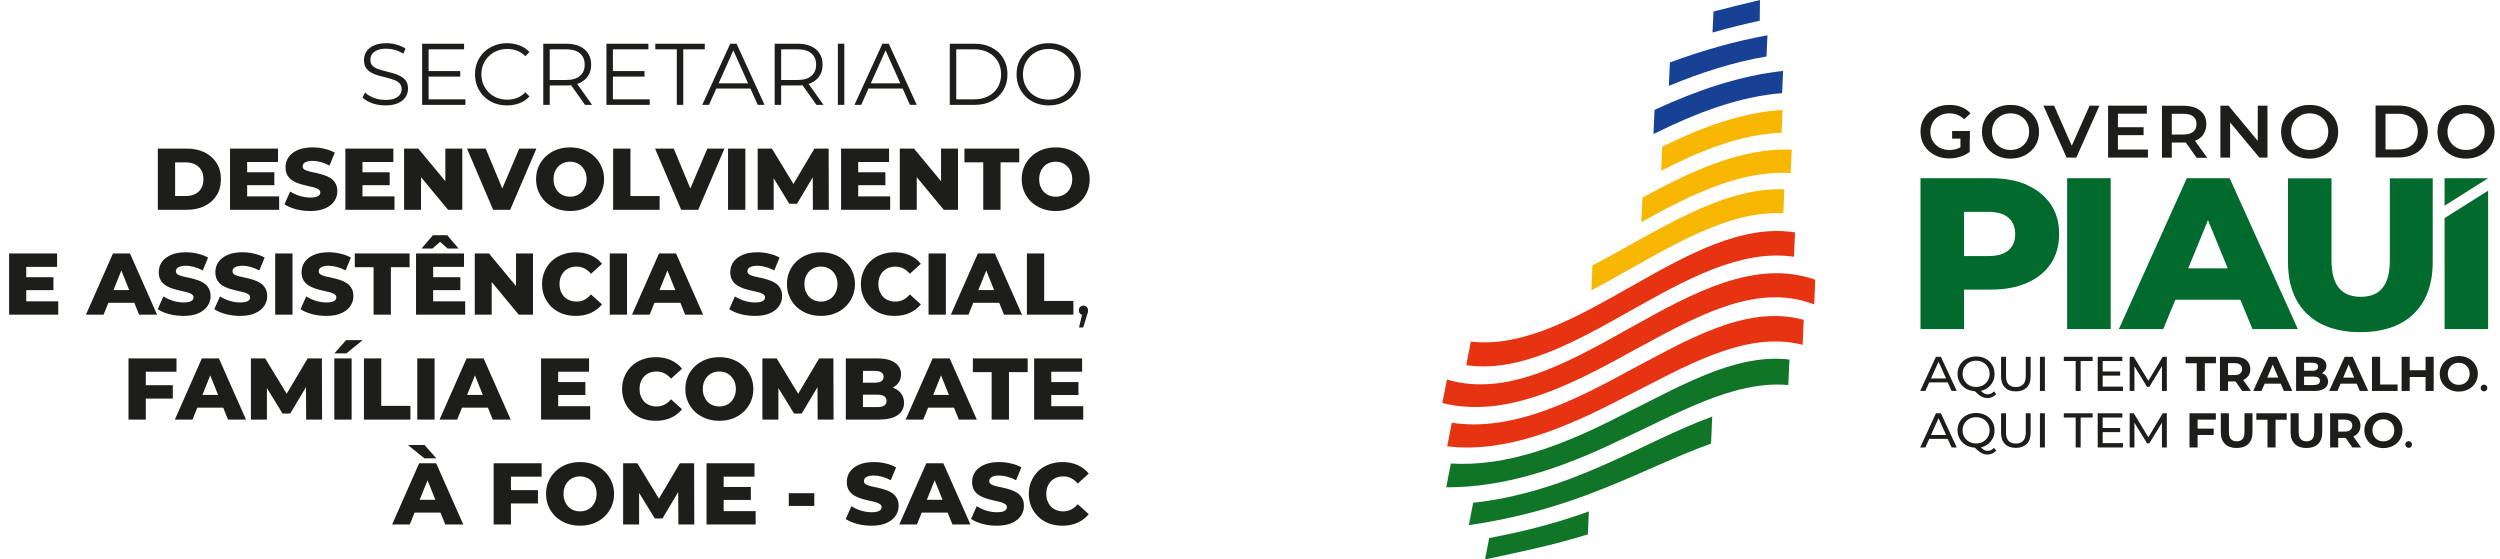 <svg width="286" height="64" viewBox="0 0 286 64" fill="none" xmlns="http://www.w3.org/2000/svg">
<path d="M44.07 12.06C43.55 12.06 43.05 11.977 42.57 11.81C42.097 11.637 41.73 11.417 41.47 11.15L41.76 10.58C42.007 10.82 42.337 11.023 42.75 11.19C43.17 11.35 43.61 11.43 44.07 11.43C44.51 11.43 44.867 11.377 45.14 11.27C45.42 11.157 45.623 11.007 45.75 10.82C45.883 10.633 45.95 10.427 45.95 10.2C45.95 9.927 45.87 9.707 45.71 9.54C45.557 9.373 45.353 9.243 45.1 9.15C44.847 9.05 44.567 8.963 44.26 8.89C43.953 8.817 43.647 8.74 43.34 8.66C43.033 8.573 42.75 8.46 42.49 8.32C42.237 8.18 42.03 7.997 41.87 7.77C41.717 7.537 41.64 7.233 41.64 6.86C41.64 6.513 41.73 6.197 41.91 5.91C42.097 5.617 42.38 5.383 42.76 5.21C43.14 5.03 43.627 4.94 44.22 4.94C44.613 4.94 45.003 4.997 45.39 5.11C45.777 5.217 46.11 5.367 46.39 5.56L46.14 6.15C45.84 5.95 45.52 5.803 45.18 5.71C44.847 5.617 44.523 5.57 44.21 5.57C43.79 5.57 43.443 5.627 43.17 5.74C42.897 5.853 42.693 6.007 42.56 6.2C42.433 6.387 42.37 6.6 42.37 6.84C42.37 7.113 42.447 7.333 42.6 7.5C42.76 7.667 42.967 7.797 43.22 7.89C43.48 7.983 43.763 8.067 44.07 8.14C44.377 8.213 44.68 8.293 44.98 8.38C45.287 8.467 45.567 8.58 45.82 8.72C46.08 8.853 46.287 9.033 46.44 9.26C46.6 9.487 46.68 9.783 46.68 10.15C46.68 10.49 46.587 10.807 46.4 11.1C46.213 11.387 45.927 11.62 45.54 11.8C45.16 11.973 44.67 12.06 44.07 12.06ZM48.952 8.13H52.652V8.76H48.952V8.13ZM49.032 11.36H53.242V12H48.292V5H53.092V5.64H49.032V11.36ZM58.002 12.06C57.476 12.06 56.989 11.973 56.542 11.8C56.096 11.62 55.709 11.37 55.382 11.05C55.056 10.73 54.799 10.353 54.612 9.92C54.432 9.487 54.342 9.013 54.342 8.5C54.342 7.987 54.432 7.513 54.612 7.08C54.799 6.647 55.056 6.27 55.382 5.95C55.716 5.63 56.106 5.383 56.552 5.21C56.999 5.03 57.486 4.94 58.012 4.94C58.519 4.94 58.996 5.027 59.442 5.2C59.889 5.367 60.266 5.62 60.572 5.96L60.102 6.43C59.816 6.137 59.499 5.927 59.152 5.8C58.806 5.667 58.432 5.6 58.032 5.6C57.612 5.6 57.222 5.673 56.862 5.82C56.502 5.96 56.189 6.163 55.922 6.43C55.656 6.69 55.446 6.997 55.292 7.35C55.146 7.697 55.072 8.08 55.072 8.5C55.072 8.92 55.146 9.307 55.292 9.66C55.446 10.007 55.656 10.313 55.922 10.58C56.189 10.84 56.502 11.043 56.862 11.19C57.222 11.33 57.612 11.4 58.032 11.4C58.432 11.4 58.806 11.333 59.152 11.2C59.499 11.067 59.816 10.853 60.102 10.56L60.572 11.03C60.266 11.37 59.889 11.627 59.442 11.8C58.996 11.973 58.516 12.06 58.002 12.06ZM62.15 12V5H64.77C65.363 5 65.873 5.097 66.3 5.29C66.726 5.477 67.053 5.75 67.28 6.11C67.513 6.463 67.63 6.893 67.63 7.4C67.63 7.893 67.513 8.32 67.28 8.68C67.053 9.033 66.726 9.307 66.3 9.5C65.873 9.687 65.363 9.78 64.77 9.78H62.56L62.89 9.44V12H62.15ZM66.93 12L65.13 9.46H65.93L67.74 12H66.93ZM62.89 9.5L62.56 9.15H64.75C65.45 9.15 65.98 8.997 66.34 8.69C66.706 8.383 66.89 7.953 66.89 7.4C66.89 6.84 66.706 6.407 66.34 6.1C65.98 5.793 65.45 5.64 64.75 5.64H62.56L62.89 5.29V9.5ZM70.036 8.13H73.736V8.76H70.036V8.13ZM70.116 11.36H74.326V12H69.376V5H74.176V5.64H70.116V11.36ZM77.426 12V5.64H74.966V5H80.626V5.64H78.166V12H77.426ZM80.336 12L83.536 5H84.266L87.466 12H86.686L83.746 5.43H84.046L81.106 12H80.336ZM81.596 10.13L81.816 9.53H85.886L86.106 10.13H81.596ZM88.624 12V5H91.244C91.838 5 92.348 5.097 92.774 5.29C93.201 5.477 93.528 5.75 93.754 6.11C93.988 6.463 94.104 6.893 94.104 7.4C94.104 7.893 93.988 8.32 93.754 8.68C93.528 9.033 93.201 9.307 92.774 9.5C92.348 9.687 91.838 9.78 91.244 9.78H89.034L89.364 9.44V12H88.624ZM93.404 12L91.604 9.46H92.404L94.214 12H93.404ZM89.364 9.5L89.034 9.15H91.224C91.924 9.15 92.454 8.997 92.814 8.69C93.181 8.383 93.364 7.953 93.364 7.4C93.364 6.84 93.181 6.407 92.814 6.1C92.454 5.793 91.924 5.64 91.224 5.64H89.034L89.364 5.29V9.5ZM95.851 12V5H96.591V12H95.851ZM97.749 12L100.949 5H101.679L104.879 12H104.099L101.159 5.43H101.459L98.519 12H97.749ZM99.008 10.13L99.228 9.53H103.299L103.519 10.13H99.008ZM108.654 12V5H111.504C112.25 5 112.904 5.15 113.464 5.45C114.03 5.743 114.47 6.153 114.784 6.68C115.097 7.207 115.254 7.813 115.254 8.5C115.254 9.187 115.097 9.793 114.784 10.32C114.47 10.847 114.03 11.26 113.464 11.56C112.904 11.853 112.25 12 111.504 12H108.654ZM109.394 11.36H111.464C112.084 11.36 112.62 11.24 113.074 11C113.534 10.753 113.89 10.417 114.144 9.99C114.397 9.557 114.524 9.06 114.524 8.5C114.524 7.933 114.397 7.437 114.144 7.01C113.89 6.583 113.534 6.25 113.074 6.01C112.62 5.763 112.084 5.64 111.464 5.64H109.394V11.36ZM119.975 12.06C119.449 12.06 118.959 11.973 118.505 11.8C118.059 11.62 117.669 11.37 117.335 11.05C117.009 10.723 116.752 10.347 116.565 9.92C116.385 9.487 116.295 9.013 116.295 8.5C116.295 7.987 116.385 7.517 116.565 7.09C116.752 6.657 117.009 6.28 117.335 5.96C117.669 5.633 118.059 5.383 118.505 5.21C118.952 5.03 119.442 4.94 119.975 4.94C120.502 4.94 120.989 5.03 121.435 5.21C121.882 5.383 122.269 5.63 122.595 5.95C122.929 6.27 123.185 6.647 123.365 7.08C123.552 7.513 123.645 7.987 123.645 8.5C123.645 9.013 123.552 9.487 123.365 9.92C123.185 10.353 122.929 10.73 122.595 11.05C122.269 11.37 121.882 11.62 121.435 11.8C120.989 11.973 120.502 12.06 119.975 12.06ZM119.975 11.4C120.395 11.4 120.782 11.33 121.135 11.19C121.495 11.043 121.805 10.84 122.065 10.58C122.332 10.313 122.539 10.007 122.685 9.66C122.832 9.307 122.905 8.92 122.905 8.5C122.905 8.08 122.832 7.697 122.685 7.35C122.539 6.997 122.332 6.69 122.065 6.43C121.805 6.163 121.495 5.96 121.135 5.82C120.782 5.673 120.395 5.6 119.975 5.6C119.555 5.6 119.165 5.673 118.805 5.82C118.445 5.96 118.132 6.163 117.865 6.43C117.605 6.69 117.399 6.997 117.245 7.35C117.099 7.697 117.025 8.08 117.025 8.5C117.025 8.913 117.099 9.297 117.245 9.65C117.399 10.003 117.605 10.313 117.865 10.58C118.132 10.84 118.445 11.043 118.805 11.19C119.165 11.33 119.555 11.4 119.975 11.4Z" fill="#1D1D1B"/>
<path d="M18.053 24V17H21.363C22.137 17 22.817 17.143 23.404 17.43C23.99 17.717 24.447 18.12 24.773 18.64C25.107 19.16 25.273 19.78 25.273 20.5C25.273 21.213 25.107 21.833 24.773 22.36C24.447 22.88 23.99 23.283 23.404 23.57C22.817 23.857 22.137 24 21.363 24H18.053ZM20.034 22.42H21.284C21.683 22.42 22.03 22.347 22.323 22.2C22.623 22.047 22.857 21.827 23.023 21.54C23.19 21.247 23.273 20.9 23.273 20.5C23.273 20.093 23.19 19.747 23.023 19.46C22.857 19.173 22.623 18.957 22.323 18.81C22.03 18.657 21.683 18.58 21.284 18.58H20.034V22.42ZM28.135 19.71H31.385V21.19H28.135V19.71ZM28.275 22.47H31.935V24H26.315V17H31.805V18.53H28.275V22.47ZM35.494 24.14C34.921 24.14 34.367 24.07 33.834 23.93C33.307 23.783 32.877 23.597 32.544 23.37L33.194 21.91C33.507 22.11 33.867 22.277 34.274 22.41C34.687 22.537 35.097 22.6 35.504 22.6C35.777 22.6 35.997 22.577 36.164 22.53C36.331 22.477 36.451 22.41 36.524 22.33C36.604 22.243 36.644 22.143 36.644 22.03C36.644 21.87 36.571 21.743 36.424 21.65C36.277 21.557 36.087 21.48 35.854 21.42C35.621 21.36 35.361 21.3 35.074 21.24C34.794 21.18 34.511 21.103 34.224 21.01C33.944 20.917 33.687 20.797 33.454 20.65C33.221 20.497 33.031 20.3 32.884 20.06C32.737 19.813 32.664 19.503 32.664 19.13C32.664 18.71 32.777 18.33 33.004 17.99C33.237 17.65 33.584 17.377 34.044 17.17C34.504 16.963 35.077 16.86 35.764 16.86C36.224 16.86 36.674 16.913 37.114 17.02C37.561 17.12 37.957 17.27 38.304 17.47L37.694 18.94C37.361 18.76 37.031 18.627 36.704 18.54C36.377 18.447 36.061 18.4 35.754 18.4C35.481 18.4 35.261 18.43 35.094 18.49C34.927 18.543 34.807 18.617 34.734 18.71C34.661 18.803 34.624 18.91 34.624 19.03C34.624 19.183 34.694 19.307 34.834 19.4C34.981 19.487 35.171 19.56 35.404 19.62C35.644 19.673 35.904 19.73 36.184 19.79C36.471 19.85 36.754 19.927 37.034 20.02C37.321 20.107 37.581 20.227 37.814 20.38C38.047 20.527 38.234 20.723 38.374 20.97C38.521 21.21 38.594 21.513 38.594 21.88C38.594 22.287 38.477 22.663 38.244 23.01C38.017 23.35 37.674 23.623 37.214 23.83C36.761 24.037 36.187 24.14 35.494 24.14ZM41.329 19.71H44.579V21.19H41.329V19.71ZM41.469 22.47H45.129V24H39.509V17H44.999V18.53H41.469V22.47ZM46.227 24V17H47.857L51.717 21.66H50.947V17H52.887V24H51.257L47.397 19.34H48.167V24H46.227ZM56.414 24L53.425 17H55.565L58.084 23.06H56.825L59.404 17H61.364L58.364 24H56.414ZM65.216 24.14C64.656 24.14 64.14 24.05 63.666 23.87C63.193 23.69 62.78 23.437 62.426 23.11C62.08 22.777 61.81 22.39 61.616 21.95C61.423 21.51 61.326 21.027 61.326 20.5C61.326 19.973 61.423 19.49 61.616 19.05C61.81 18.61 62.08 18.227 62.426 17.9C62.78 17.567 63.193 17.31 63.666 17.13C64.14 16.95 64.656 16.86 65.216 16.86C65.783 16.86 66.3 16.95 66.766 17.13C67.24 17.31 67.65 17.567 67.996 17.9C68.343 18.227 68.613 18.61 68.806 19.05C69.006 19.49 69.106 19.973 69.106 20.5C69.106 21.027 69.006 21.513 68.806 21.96C68.613 22.4 68.343 22.783 67.996 23.11C67.65 23.437 67.24 23.69 66.766 23.87C66.3 24.05 65.783 24.14 65.216 24.14ZM65.216 22.5C65.483 22.5 65.73 22.453 65.956 22.36C66.19 22.267 66.39 22.133 66.556 21.96C66.73 21.78 66.863 21.567 66.956 21.32C67.056 21.073 67.106 20.8 67.106 20.5C67.106 20.193 67.056 19.92 66.956 19.68C66.863 19.433 66.73 19.223 66.556 19.05C66.39 18.87 66.19 18.733 65.956 18.64C65.73 18.547 65.483 18.5 65.216 18.5C64.95 18.5 64.7 18.547 64.466 18.64C64.24 18.733 64.04 18.87 63.866 19.05C63.7 19.223 63.566 19.433 63.466 19.68C63.373 19.92 63.326 20.193 63.326 20.5C63.326 20.8 63.373 21.073 63.466 21.32C63.566 21.567 63.7 21.78 63.866 21.96C64.04 22.133 64.24 22.267 64.466 22.36C64.7 22.453 64.95 22.5 65.216 22.5ZM70.143 24V17H72.123V22.43H75.463V24H70.143ZM77.928 24L74.938 17H77.078L79.598 23.06H78.338L80.918 17H82.878L79.878 24H77.928ZM83.288 24V17H85.268V24H83.288ZM86.677 24V17H88.307L91.207 21.76H90.347L93.167 17H94.797L94.817 24H92.997L92.977 19.77H93.287L91.177 23.31H90.297L88.127 19.77H88.507V24H86.677ZM98.038 19.71H101.288V21.19H98.038V19.71ZM98.178 22.47H101.838V24H96.218V17H101.708V18.53H98.178V22.47ZM102.936 24V17H104.566L108.426 21.66H107.656V17H109.596V24H107.966L104.106 19.34H104.876V24H102.936ZM112.483 24V18.57H110.333V17H116.603V18.57H114.463V24H112.483ZM120.773 24.14C120.213 24.14 119.696 24.05 119.223 23.87C118.75 23.69 118.336 23.437 117.983 23.11C117.636 22.777 117.366 22.39 117.173 21.95C116.98 21.51 116.883 21.027 116.883 20.5C116.883 19.973 116.98 19.49 117.173 19.05C117.366 18.61 117.636 18.227 117.983 17.9C118.336 17.567 118.75 17.31 119.223 17.13C119.696 16.95 120.213 16.86 120.773 16.86C121.34 16.86 121.856 16.95 122.323 17.13C122.796 17.31 123.206 17.567 123.553 17.9C123.9 18.227 124.17 18.61 124.363 19.05C124.563 19.49 124.663 19.973 124.663 20.5C124.663 21.027 124.563 21.513 124.363 21.96C124.17 22.4 123.9 22.783 123.553 23.11C123.206 23.437 122.796 23.69 122.323 23.87C121.856 24.05 121.34 24.14 120.773 24.14ZM120.773 22.5C121.04 22.5 121.286 22.453 121.513 22.36C121.746 22.267 121.946 22.133 122.113 21.96C122.286 21.78 122.42 21.567 122.513 21.32C122.613 21.073 122.663 20.8 122.663 20.5C122.663 20.193 122.613 19.92 122.513 19.68C122.42 19.433 122.286 19.223 122.113 19.05C121.946 18.87 121.746 18.733 121.513 18.64C121.286 18.547 121.04 18.5 120.773 18.5C120.506 18.5 120.256 18.547 120.023 18.64C119.796 18.733 119.596 18.87 119.423 19.05C119.256 19.223 119.123 19.433 119.023 19.68C118.93 19.92 118.883 20.193 118.883 20.5C118.883 20.8 118.93 21.073 119.023 21.32C119.123 21.567 119.256 21.78 119.423 21.96C119.596 22.133 119.796 22.267 120.023 22.36C120.256 22.453 120.506 22.5 120.773 22.5ZM2.862 31.71H6.112V33.19H2.862V31.71ZM3.002 34.47H6.662V36H1.042V29H6.532V30.53H3.002V34.47ZM9.831 36L12.921 29H14.871L17.971 36H15.911L13.491 29.97H14.271L11.851 36H9.831ZM11.521 34.64L12.031 33.18H15.451L15.961 34.64H11.521ZM20.992 36.14C20.419 36.14 19.865 36.07 19.332 35.93C18.805 35.783 18.375 35.597 18.042 35.37L18.692 33.91C19.005 34.11 19.365 34.277 19.772 34.41C20.185 34.537 20.595 34.6 21.002 34.6C21.275 34.6 21.495 34.577 21.662 34.53C21.829 34.477 21.949 34.41 22.022 34.33C22.102 34.243 22.142 34.143 22.142 34.03C22.142 33.87 22.069 33.743 21.922 33.65C21.775 33.557 21.585 33.48 21.352 33.42C21.119 33.36 20.859 33.3 20.572 33.24C20.292 33.18 20.009 33.103 19.722 33.01C19.442 32.917 19.185 32.797 18.952 32.65C18.719 32.497 18.529 32.3 18.382 32.06C18.235 31.813 18.162 31.503 18.162 31.13C18.162 30.71 18.275 30.33 18.502 29.99C18.735 29.65 19.082 29.377 19.542 29.17C20.002 28.963 20.575 28.86 21.262 28.86C21.722 28.86 22.172 28.913 22.612 29.02C23.059 29.12 23.455 29.27 23.802 29.47L23.192 30.94C22.859 30.76 22.529 30.627 22.202 30.54C21.875 30.447 21.559 30.4 21.252 30.4C20.979 30.4 20.759 30.43 20.592 30.49C20.425 30.543 20.305 30.617 20.232 30.71C20.159 30.803 20.122 30.91 20.122 31.03C20.122 31.183 20.192 31.307 20.332 31.4C20.479 31.487 20.669 31.56 20.902 31.62C21.142 31.673 21.402 31.73 21.682 31.79C21.969 31.85 22.252 31.927 22.532 32.02C22.819 32.107 23.079 32.227 23.312 32.38C23.545 32.527 23.732 32.723 23.872 32.97C24.019 33.21 24.092 33.513 24.092 33.88C24.092 34.287 23.975 34.663 23.742 35.01C23.515 35.35 23.172 35.623 22.712 35.83C22.259 36.037 21.685 36.14 20.992 36.14ZM27.467 36.14C26.893 36.14 26.34 36.07 25.807 35.93C25.28 35.783 24.85 35.597 24.517 35.37L25.167 33.91C25.48 34.11 25.84 34.277 26.247 34.41C26.66 34.537 27.07 34.6 27.477 34.6C27.75 34.6 27.97 34.577 28.137 34.53C28.303 34.477 28.423 34.41 28.497 34.33C28.577 34.243 28.617 34.143 28.617 34.03C28.617 33.87 28.543 33.743 28.397 33.65C28.25 33.557 28.06 33.48 27.827 33.42C27.593 33.36 27.333 33.3 27.047 33.24C26.767 33.18 26.483 33.103 26.197 33.01C25.917 32.917 25.66 32.797 25.427 32.65C25.193 32.497 25.003 32.3 24.857 32.06C24.71 31.813 24.637 31.503 24.637 31.13C24.637 30.71 24.75 30.33 24.977 29.99C25.21 29.65 25.557 29.377 26.017 29.17C26.477 28.963 27.05 28.86 27.737 28.86C28.197 28.86 28.647 28.913 29.087 29.02C29.533 29.12 29.93 29.27 30.277 29.47L29.667 30.94C29.333 30.76 29.003 30.627 28.677 30.54C28.35 30.447 28.033 30.4 27.727 30.4C27.453 30.4 27.233 30.43 27.067 30.49C26.9 30.543 26.78 30.617 26.707 30.71C26.633 30.803 26.597 30.91 26.597 31.03C26.597 31.183 26.667 31.307 26.807 31.4C26.953 31.487 27.143 31.56 27.377 31.62C27.617 31.673 27.877 31.73 28.157 31.79C28.443 31.85 28.727 31.927 29.007 32.02C29.293 32.107 29.553 32.227 29.787 32.38C30.02 32.527 30.207 32.723 30.347 32.97C30.493 33.21 30.567 33.513 30.567 33.88C30.567 34.287 30.45 34.663 30.217 35.01C29.99 35.35 29.647 35.623 29.187 35.83C28.733 36.037 28.16 36.14 27.467 36.14ZM31.481 36V29H33.461V36H31.481ZM37.33 36.14C36.757 36.14 36.203 36.07 35.67 35.93C35.143 35.783 34.713 35.597 34.38 35.37L35.03 33.91C35.343 34.11 35.703 34.277 36.11 34.41C36.523 34.537 36.933 34.6 37.34 34.6C37.613 34.6 37.833 34.577 38 34.53C38.167 34.477 38.287 34.41 38.36 34.33C38.44 34.243 38.48 34.143 38.48 34.03C38.48 33.87 38.407 33.743 38.26 33.65C38.113 33.557 37.923 33.48 37.69 33.42C37.457 33.36 37.197 33.3 36.91 33.24C36.63 33.18 36.347 33.103 36.06 33.01C35.78 32.917 35.523 32.797 35.29 32.65C35.057 32.497 34.867 32.3 34.72 32.06C34.573 31.813 34.5 31.503 34.5 31.13C34.5 30.71 34.613 30.33 34.84 29.99C35.073 29.65 35.42 29.377 35.88 29.17C36.34 28.963 36.913 28.86 37.6 28.86C38.06 28.86 38.51 28.913 38.95 29.02C39.397 29.12 39.793 29.27 40.14 29.47L39.53 30.94C39.197 30.76 38.867 30.627 38.54 30.54C38.213 30.447 37.897 30.4 37.59 30.4C37.317 30.4 37.097 30.43 36.93 30.49C36.763 30.543 36.643 30.617 36.57 30.71C36.497 30.803 36.46 30.91 36.46 31.03C36.46 31.183 36.53 31.307 36.67 31.4C36.817 31.487 37.007 31.56 37.24 31.62C37.48 31.673 37.74 31.73 38.02 31.79C38.307 31.85 38.59 31.927 38.87 32.02C39.157 32.107 39.417 32.227 39.65 32.38C39.883 32.527 40.07 32.723 40.21 32.97C40.357 33.21 40.43 33.513 40.43 33.88C40.43 34.287 40.313 34.663 40.08 35.01C39.853 35.35 39.51 35.623 39.05 35.83C38.597 36.037 38.023 36.14 37.33 36.14ZM42.737 36V30.57H40.587V29H46.857V30.57H44.717V36H42.737ZM49.414 31.71H52.664V33.19H49.414V31.71ZM49.554 34.47H53.215V36H47.594V29H53.084V30.53H49.554V34.47ZM48.224 28.43L49.525 26.91H51.164L52.465 28.43H51.205L49.794 27.18H50.895L49.484 28.43H48.224ZM54.313 36V29H55.943L59.803 33.66H59.033V29H60.973V36H59.343L55.483 31.34H56.253V36H54.313ZM65.86 36.14C65.307 36.14 64.793 36.053 64.32 35.88C63.853 35.7 63.447 35.447 63.1 35.12C62.76 34.793 62.493 34.41 62.3 33.97C62.107 33.523 62.01 33.033 62.01 32.5C62.01 31.967 62.107 31.48 62.3 31.04C62.493 30.593 62.76 30.207 63.1 29.88C63.447 29.553 63.853 29.303 64.32 29.13C64.793 28.95 65.307 28.86 65.86 28.86C66.507 28.86 67.083 28.973 67.59 29.2C68.103 29.427 68.53 29.753 68.87 30.18L67.61 31.32C67.383 31.053 67.133 30.85 66.86 30.71C66.593 30.57 66.293 30.5 65.96 30.5C65.673 30.5 65.41 30.547 65.17 30.64C64.93 30.733 64.723 30.87 64.55 31.05C64.383 31.223 64.25 31.433 64.15 31.68C64.057 31.927 64.01 32.2 64.01 32.5C64.01 32.8 64.057 33.073 64.15 33.32C64.25 33.567 64.383 33.78 64.55 33.96C64.723 34.133 64.93 34.267 65.17 34.36C65.41 34.453 65.673 34.5 65.96 34.5C66.293 34.5 66.593 34.43 66.86 34.29C67.133 34.15 67.383 33.947 67.61 33.68L68.87 34.82C68.53 35.24 68.103 35.567 67.59 35.8C67.083 36.027 66.507 36.14 65.86 36.14ZM69.753 36V29H71.733V36H69.753ZM72.301 36L75.391 29H77.341L80.441 36H78.381L75.961 29.97H76.741L74.321 36H72.301ZM73.991 34.64L74.501 33.18H77.921L78.431 34.64H73.991ZM86.373 36.14C85.8 36.14 85.246 36.07 84.713 35.93C84.186 35.783 83.756 35.597 83.423 35.37L84.073 33.91C84.386 34.11 84.746 34.277 85.153 34.41C85.566 34.537 85.976 34.6 86.383 34.6C86.656 34.6 86.876 34.577 87.043 34.53C87.21 34.477 87.33 34.41 87.403 34.33C87.483 34.243 87.523 34.143 87.523 34.03C87.523 33.87 87.45 33.743 87.303 33.65C87.156 33.557 86.966 33.48 86.733 33.42C86.5 33.36 86.24 33.3 85.953 33.24C85.673 33.18 85.39 33.103 85.103 33.01C84.823 32.917 84.566 32.797 84.333 32.65C84.1 32.497 83.91 32.3 83.763 32.06C83.616 31.813 83.543 31.503 83.543 31.13C83.543 30.71 83.656 30.33 83.883 29.99C84.116 29.65 84.463 29.377 84.923 29.17C85.383 28.963 85.956 28.86 86.643 28.86C87.103 28.86 87.553 28.913 87.993 29.02C88.44 29.12 88.836 29.27 89.183 29.47L88.573 30.94C88.24 30.76 87.91 30.627 87.583 30.54C87.256 30.447 86.94 30.4 86.633 30.4C86.36 30.4 86.14 30.43 85.973 30.49C85.806 30.543 85.686 30.617 85.613 30.71C85.54 30.803 85.503 30.91 85.503 31.03C85.503 31.183 85.573 31.307 85.713 31.4C85.86 31.487 86.05 31.56 86.283 31.62C86.523 31.673 86.783 31.73 87.063 31.79C87.35 31.85 87.633 31.927 87.913 32.02C88.2 32.107 88.46 32.227 88.693 32.38C88.926 32.527 89.113 32.723 89.253 32.97C89.4 33.21 89.473 33.513 89.473 33.88C89.473 34.287 89.356 34.663 89.123 35.01C88.896 35.35 88.553 35.623 88.093 35.83C87.64 36.037 87.066 36.14 86.373 36.14ZM93.918 36.14C93.358 36.14 92.841 36.05 92.368 35.87C91.894 35.69 91.481 35.437 91.127 35.11C90.781 34.777 90.511 34.39 90.317 33.95C90.124 33.51 90.028 33.027 90.028 32.5C90.028 31.973 90.124 31.49 90.317 31.05C90.511 30.61 90.781 30.227 91.127 29.9C91.481 29.567 91.894 29.31 92.368 29.13C92.841 28.95 93.358 28.86 93.918 28.86C94.484 28.86 95.001 28.95 95.468 29.13C95.941 29.31 96.351 29.567 96.698 29.9C97.044 30.227 97.314 30.61 97.507 31.05C97.707 31.49 97.808 31.973 97.808 32.5C97.808 33.027 97.707 33.513 97.507 33.96C97.314 34.4 97.044 34.783 96.698 35.11C96.351 35.437 95.941 35.69 95.468 35.87C95.001 36.05 94.484 36.14 93.918 36.14ZM93.918 34.5C94.184 34.5 94.431 34.453 94.657 34.36C94.891 34.267 95.091 34.133 95.257 33.96C95.431 33.78 95.564 33.567 95.657 33.32C95.757 33.073 95.808 32.8 95.808 32.5C95.808 32.193 95.757 31.92 95.657 31.68C95.564 31.433 95.431 31.223 95.257 31.05C95.091 30.87 94.891 30.733 94.657 30.64C94.431 30.547 94.184 30.5 93.918 30.5C93.651 30.5 93.401 30.547 93.168 30.64C92.941 30.733 92.741 30.87 92.567 31.05C92.401 31.223 92.267 31.433 92.168 31.68C92.074 31.92 92.028 32.193 92.028 32.5C92.028 32.8 92.074 33.073 92.168 33.32C92.267 33.567 92.401 33.78 92.567 33.96C92.741 34.133 92.941 34.267 93.168 34.36C93.401 34.453 93.651 34.5 93.918 34.5ZM102.335 36.14C101.781 36.14 101.268 36.053 100.795 35.88C100.328 35.7 99.921 35.447 99.575 35.12C99.234 34.793 98.968 34.41 98.775 33.97C98.581 33.523 98.484 33.033 98.484 32.5C98.484 31.967 98.581 31.48 98.775 31.04C98.968 30.593 99.234 30.207 99.575 29.88C99.921 29.553 100.328 29.303 100.795 29.13C101.268 28.95 101.781 28.86 102.335 28.86C102.981 28.86 103.558 28.973 104.065 29.2C104.578 29.427 105.005 29.753 105.345 30.18L104.085 31.32C103.858 31.053 103.608 30.85 103.335 30.71C103.068 30.57 102.768 30.5 102.435 30.5C102.148 30.5 101.885 30.547 101.645 30.64C101.405 30.733 101.198 30.87 101.025 31.05C100.858 31.223 100.725 31.433 100.625 31.68C100.531 31.927 100.485 32.2 100.485 32.5C100.485 32.8 100.531 33.073 100.625 33.32C100.725 33.567 100.858 33.78 101.025 33.96C101.198 34.133 101.405 34.267 101.645 34.36C101.885 34.453 102.148 34.5 102.435 34.5C102.768 34.5 103.068 34.43 103.335 34.29C103.608 34.15 103.858 33.947 104.085 33.68L105.345 34.82C105.005 35.24 104.578 35.567 104.065 35.8C103.558 36.027 102.981 36.14 102.335 36.14ZM106.227 36V29H108.207V36H106.227ZM108.776 36L111.866 29H113.816L116.916 36H114.856L112.436 29.97H113.216L110.796 36H108.776ZM110.466 34.64L110.976 33.18H114.396L114.906 34.64H110.466ZM117.477 36V29H119.457V34.43H122.797V36H117.477ZM123.441 37.46L123.881 35.61L123.961 36.04C123.808 36.04 123.678 35.99 123.571 35.89C123.471 35.79 123.421 35.66 123.421 35.5C123.421 35.34 123.471 35.21 123.571 35.11C123.678 35.01 123.804 34.96 123.951 34.96C124.104 34.96 124.228 35.013 124.321 35.12C124.421 35.227 124.471 35.353 124.471 35.5C124.471 35.553 124.468 35.607 124.461 35.66C124.454 35.713 124.441 35.773 124.421 35.84C124.401 35.907 124.374 35.987 124.341 36.08L123.921 37.46H123.441Z" fill="#1D1D1B"/>
<path d="M16.54 44.07H19.77V45.6H16.54V44.07ZM16.68 48H14.7V41H20.19V42.53H16.68V48ZM20.003 48L23.093 41H25.043L28.143 48H26.083L23.663 41.97H24.443L22.023 48H20.003ZM21.693 46.64L22.203 45.18H25.623L26.133 46.64H21.693ZM28.704 48V41H30.334L33.234 45.76H32.374L35.194 41H36.824L36.844 48H35.024L35.004 43.77H35.314L33.204 47.31H32.324L30.154 43.77H30.534V48H28.704ZM38.245 48V41H40.225V48H38.245ZM38.255 40.43L39.595 38.91H41.495L39.615 40.43H38.255ZM41.634 48V41H43.614V46.43H46.954V48H41.634ZM47.737 48V41H49.717V48H47.737ZM50.286 48L53.376 41H55.326L58.426 48H56.366L53.946 41.97H54.726L52.306 48H50.286ZM51.976 46.64L52.486 45.18H55.906L56.416 46.64H51.976ZM63.717 43.71H66.967V45.19H63.717V43.71ZM63.857 46.47H67.517V48H61.897V41H67.387V42.53H63.857V46.47ZM75.016 48.14C74.463 48.14 73.95 48.053 73.476 47.88C73.01 47.7 72.603 47.447 72.256 47.12C71.916 46.793 71.65 46.41 71.456 45.97C71.263 45.523 71.166 45.033 71.166 44.5C71.166 43.967 71.263 43.48 71.456 43.04C71.65 42.593 71.916 42.207 72.256 41.88C72.603 41.553 73.01 41.303 73.476 41.13C73.95 40.95 74.463 40.86 75.016 40.86C75.663 40.86 76.24 40.973 76.746 41.2C77.26 41.427 77.686 41.753 78.026 42.18L76.766 43.32C76.54 43.053 76.29 42.85 76.016 42.71C75.749 42.57 75.45 42.5 75.116 42.5C74.829 42.5 74.566 42.547 74.326 42.64C74.086 42.733 73.879 42.87 73.706 43.05C73.54 43.223 73.406 43.433 73.306 43.68C73.213 43.927 73.166 44.2 73.166 44.5C73.166 44.8 73.213 45.073 73.306 45.32C73.406 45.567 73.54 45.78 73.706 45.96C73.879 46.133 74.086 46.267 74.326 46.36C74.566 46.453 74.829 46.5 75.116 46.5C75.45 46.5 75.749 46.43 76.016 46.29C76.29 46.15 76.54 45.947 76.766 45.68L78.026 46.82C77.686 47.24 77.26 47.567 76.746 47.8C76.24 48.027 75.663 48.14 75.016 48.14ZM82.293 48.14C81.733 48.14 81.216 48.05 80.743 47.87C80.269 47.69 79.856 47.437 79.502 47.11C79.156 46.777 78.886 46.39 78.692 45.95C78.499 45.51 78.403 45.027 78.403 44.5C78.403 43.973 78.499 43.49 78.692 43.05C78.886 42.61 79.156 42.227 79.502 41.9C79.856 41.567 80.269 41.31 80.743 41.13C81.216 40.95 81.733 40.86 82.293 40.86C82.859 40.86 83.376 40.95 83.843 41.13C84.316 41.31 84.726 41.567 85.073 41.9C85.419 42.227 85.689 42.61 85.882 43.05C86.082 43.49 86.183 43.973 86.183 44.5C86.183 45.027 86.082 45.513 85.882 45.96C85.689 46.4 85.419 46.783 85.073 47.11C84.726 47.437 84.316 47.69 83.843 47.87C83.376 48.05 82.859 48.14 82.293 48.14ZM82.293 46.5C82.559 46.5 82.806 46.453 83.032 46.36C83.266 46.267 83.466 46.133 83.632 45.96C83.806 45.78 83.939 45.567 84.032 45.32C84.132 45.073 84.183 44.8 84.183 44.5C84.183 44.193 84.132 43.92 84.032 43.68C83.939 43.433 83.806 43.223 83.632 43.05C83.466 42.87 83.266 42.733 83.032 42.64C82.806 42.547 82.559 42.5 82.293 42.5C82.026 42.5 81.776 42.547 81.543 42.64C81.316 42.733 81.116 42.87 80.942 43.05C80.776 43.223 80.642 43.433 80.543 43.68C80.449 43.92 80.403 44.193 80.403 44.5C80.403 44.8 80.449 45.073 80.543 45.32C80.642 45.567 80.776 45.78 80.942 45.96C81.116 46.133 81.316 46.267 81.543 46.36C81.776 46.453 82.026 46.5 82.293 46.5ZM87.219 48V41H88.85L91.749 45.76H90.889L93.71 41H95.34L95.359 48H93.54L93.519 43.77H93.829L91.719 47.31H90.84L88.669 43.77H89.049V48H87.219ZM96.76 48V41H100.341C101.261 41 101.947 41.17 102.401 41.51C102.854 41.843 103.081 42.283 103.081 42.83C103.081 43.19 102.984 43.507 102.791 43.78C102.604 44.047 102.337 44.26 101.991 44.42C101.651 44.573 101.244 44.65 100.771 44.65L100.971 44.17C101.464 44.17 101.894 44.247 102.261 44.4C102.627 44.547 102.911 44.763 103.111 45.05C103.317 45.33 103.421 45.673 103.421 46.08C103.421 46.687 103.174 47.16 102.681 47.5C102.194 47.833 101.481 48 100.541 48H96.76ZM98.721 46.57H100.381C100.721 46.57 100.977 46.513 101.151 46.4C101.331 46.28 101.421 46.1 101.421 45.86C101.421 45.62 101.331 45.443 101.151 45.33C100.977 45.21 100.721 45.15 100.381 45.15H98.581V43.78H100.081C100.414 43.78 100.664 43.723 100.831 43.61C100.997 43.497 101.081 43.327 101.081 43.1C101.081 42.873 100.997 42.707 100.831 42.6C100.664 42.487 100.414 42.43 100.081 42.43H98.721V46.57ZM103.606 48L106.696 41H108.646L111.746 48H109.686L107.266 41.97H108.046L105.626 48H103.606ZM105.296 46.64L105.806 45.18H109.226L109.736 46.64H105.296ZM113.446 48V42.57H111.296V41H117.566V42.57H115.426V48H113.446ZM120.124 43.71H123.374V45.19H120.124V43.71ZM120.264 46.47H123.924V48H118.304V41H123.794V42.53H120.264V46.47Z" fill="#1D1D1B"/>
<path d="M44.86 60L47.95 53H49.9L53 60H50.94L48.52 53.97H49.3L46.88 60H44.86ZM46.55 58.64L47.06 57.18H50.48L50.99 58.64H46.55ZM48.55 52.43L46.67 50.91H48.57L49.91 52.43H48.55ZM58.312 56.07H61.541V57.6H58.312V56.07ZM58.452 60H56.471V53H61.962V54.53H58.452V60ZM66.359 60.14C65.799 60.14 65.282 60.05 64.809 59.87C64.336 59.69 63.922 59.437 63.569 59.11C63.222 58.777 62.952 58.39 62.759 57.95C62.566 57.51 62.469 57.027 62.469 56.5C62.469 55.973 62.566 55.49 62.759 55.05C62.952 54.61 63.222 54.227 63.569 53.9C63.922 53.567 64.336 53.31 64.809 53.13C65.282 52.95 65.799 52.86 66.359 52.86C66.926 52.86 67.442 52.95 67.909 53.13C68.382 53.31 68.792 53.567 69.139 53.9C69.486 54.227 69.756 54.61 69.949 55.05C70.149 55.49 70.249 55.973 70.249 56.5C70.249 57.027 70.149 57.513 69.949 57.96C69.756 58.4 69.486 58.783 69.139 59.11C68.792 59.437 68.382 59.69 67.909 59.87C67.442 60.05 66.926 60.14 66.359 60.14ZM66.359 58.5C66.626 58.5 66.872 58.453 67.099 58.36C67.332 58.267 67.532 58.133 67.699 57.96C67.872 57.78 68.006 57.567 68.099 57.32C68.199 57.073 68.249 56.8 68.249 56.5C68.249 56.193 68.199 55.92 68.099 55.68C68.006 55.433 67.872 55.223 67.699 55.05C67.532 54.87 67.332 54.733 67.099 54.64C66.872 54.547 66.626 54.5 66.359 54.5C66.092 54.5 65.842 54.547 65.609 54.64C65.382 54.733 65.182 54.87 65.009 55.05C64.842 55.223 64.709 55.433 64.609 55.68C64.516 55.92 64.469 56.193 64.469 56.5C64.469 56.8 64.516 57.073 64.609 57.32C64.709 57.567 64.842 57.78 65.009 57.96C65.182 58.133 65.382 58.267 65.609 58.36C65.842 58.453 66.092 58.5 66.359 58.5ZM71.286 60V53H72.916L75.816 57.76H74.956L77.776 53H79.406L79.426 60H77.606L77.586 55.77H77.896L75.786 59.31H74.906L72.736 55.77H73.116V60H71.286ZM82.647 55.71H85.897V57.19H82.647V55.71ZM82.787 58.47H86.447V60H80.827V53H86.317V54.53H82.787V58.47ZM90.236 57.88V56.42H93.156V57.88H90.236ZM99.703 60.14C99.13 60.14 98.576 60.07 98.043 59.93C97.516 59.783 97.086 59.597 96.753 59.37L97.403 57.91C97.716 58.11 98.076 58.277 98.483 58.41C98.896 58.537 99.306 58.6 99.713 58.6C99.986 58.6 100.206 58.577 100.373 58.53C100.54 58.477 100.66 58.41 100.733 58.33C100.813 58.243 100.853 58.143 100.853 58.03C100.853 57.87 100.78 57.743 100.633 57.65C100.486 57.557 100.296 57.48 100.063 57.42C99.83 57.36 99.57 57.3 99.283 57.24C99.003 57.18 98.72 57.103 98.433 57.01C98.153 56.917 97.896 56.797 97.663 56.65C97.43 56.497 97.24 56.3 97.093 56.06C96.946 55.813 96.873 55.503 96.873 55.13C96.873 54.71 96.986 54.33 97.213 53.99C97.446 53.65 97.793 53.377 98.253 53.17C98.713 52.963 99.286 52.86 99.973 52.86C100.433 52.86 100.883 52.913 101.323 53.02C101.77 53.12 102.166 53.27 102.513 53.47L101.903 54.94C101.57 54.76 101.24 54.627 100.913 54.54C100.586 54.447 100.27 54.4 99.963 54.4C99.69 54.4 99.47 54.43 99.303 54.49C99.136 54.543 99.016 54.617 98.943 54.71C98.87 54.803 98.833 54.91 98.833 55.03C98.833 55.183 98.903 55.307 99.043 55.4C99.19 55.487 99.38 55.56 99.613 55.62C99.853 55.673 100.113 55.73 100.393 55.79C100.68 55.85 100.963 55.927 101.243 56.02C101.53 56.107 101.79 56.227 102.023 56.38C102.256 56.527 102.443 56.723 102.583 56.97C102.73 57.21 102.803 57.513 102.803 57.88C102.803 58.287 102.686 58.663 102.453 59.01C102.226 59.35 101.883 59.623 101.423 59.83C100.97 60.037 100.396 60.14 99.703 60.14ZM102.878 60L105.968 53H107.918L111.018 60H108.958L106.538 53.97H107.318L104.898 60H102.878ZM104.568 58.64L105.078 57.18H108.498L109.008 58.64H104.568ZM114.039 60.14C113.466 60.14 112.912 60.07 112.379 59.93C111.852 59.783 111.422 59.597 111.089 59.37L111.739 57.91C112.052 58.11 112.412 58.277 112.819 58.41C113.232 58.537 113.642 58.6 114.049 58.6C114.322 58.6 114.542 58.577 114.709 58.53C114.876 58.477 114.996 58.41 115.069 58.33C115.149 58.243 115.189 58.143 115.189 58.03C115.189 57.87 115.116 57.743 114.969 57.65C114.822 57.557 114.632 57.48 114.399 57.42C114.166 57.36 113.906 57.3 113.619 57.24C113.339 57.18 113.056 57.103 112.769 57.01C112.489 56.917 112.232 56.797 111.999 56.65C111.766 56.497 111.576 56.3 111.429 56.06C111.282 55.813 111.209 55.503 111.209 55.13C111.209 54.71 111.322 54.33 111.549 53.99C111.782 53.65 112.129 53.377 112.589 53.17C113.049 52.963 113.622 52.86 114.309 52.86C114.769 52.86 115.219 52.913 115.659 53.02C116.106 53.12 116.502 53.27 116.849 53.47L116.239 54.94C115.906 54.76 115.576 54.627 115.249 54.54C114.922 54.447 114.606 54.4 114.299 54.4C114.026 54.4 113.806 54.43 113.639 54.49C113.472 54.543 113.352 54.617 113.279 54.71C113.206 54.803 113.169 54.91 113.169 55.03C113.169 55.183 113.239 55.307 113.379 55.4C113.526 55.487 113.716 55.56 113.949 55.62C114.189 55.673 114.449 55.73 114.729 55.79C115.016 55.85 115.299 55.927 115.579 56.02C115.866 56.107 116.126 56.227 116.359 56.38C116.592 56.527 116.779 56.723 116.919 56.97C117.066 57.21 117.139 57.513 117.139 57.88C117.139 58.287 117.022 58.663 116.789 59.01C116.562 59.35 116.219 59.623 115.759 59.83C115.306 60.037 114.732 60.14 114.039 60.14ZM121.544 60.14C120.99 60.14 120.477 60.053 120.004 59.88C119.537 59.7 119.13 59.447 118.784 59.12C118.444 58.793 118.177 58.41 117.984 57.97C117.79 57.523 117.694 57.033 117.694 56.5C117.694 55.967 117.79 55.48 117.984 55.04C118.177 54.593 118.444 54.207 118.784 53.88C119.13 53.553 119.537 53.303 120.004 53.13C120.477 52.95 120.99 52.86 121.544 52.86C122.19 52.86 122.767 52.973 123.274 53.2C123.787 53.427 124.214 53.753 124.554 54.18L123.294 55.32C123.067 55.053 122.817 54.85 122.544 54.71C122.277 54.57 121.977 54.5 121.644 54.5C121.357 54.5 121.094 54.547 120.854 54.64C120.614 54.733 120.407 54.87 120.234 55.05C120.067 55.223 119.934 55.433 119.834 55.68C119.74 55.927 119.694 56.2 119.694 56.5C119.694 56.8 119.74 57.073 119.834 57.32C119.934 57.567 120.067 57.78 120.234 57.96C120.407 58.133 120.614 58.267 120.854 58.36C121.094 58.453 121.357 58.5 121.644 58.5C121.977 58.5 122.277 58.43 122.544 58.29C122.817 58.15 123.067 57.947 123.294 57.68L124.554 58.82C124.214 59.24 123.787 59.567 123.274 59.8C122.767 60.027 122.19 60.14 121.544 60.14Z" fill="#1D1D1B"/>
<path d="M189.157 15.334C194.101 12.883 199.021 11.028 203.875 10.657C203.909 9.803 203.954 8.96 203.987 8.117C199.122 8.634 194.212 10.286 189.28 12.568C189.236 13.49 189.202 14.412 189.157 15.334Z" fill="#164194"/>
<path d="M203.931 12.58C199.391 12.838 194.783 14.513 190.164 16.773C190.119 17.683 190.086 18.605 190.041 19.527C194.671 17.155 199.279 15.345 203.819 15.188C203.853 14.311 203.898 13.445 203.931 12.58Z" fill="#F7B600"/>
<path d="M187.759 25.418C193.519 22.203 199.245 19.426 204.848 19.808L204.971 17.121C199.368 16.874 193.642 19.471 187.893 22.607C187.849 23.541 187.815 24.485 187.77 25.418H187.759Z" fill="#F7B600"/>
<path d="M205.352 26.587C205.307 27.509 205.273 28.442 205.229 29.375C192.993 27.576 179.975 43.574 167.74 41.775L168.266 39.077C180.378 40.493 193.251 24.687 205.352 26.587Z" fill="#E63312"/>
<path d="M207.667 32.006C207.622 32.95 207.588 33.883 207.544 34.827C200.643 32.152 193.418 36.581 186.216 40.448C179.047 44.417 171.912 47.834 165 46.103L165.526 43.416C179.215 47.542 194 27.16 207.667 32.006Z" fill="#E63312"/>
<path d="M206.347 36.604L206.224 39.448C199.592 37.761 192.703 42 185.847 45.44C179.002 49.037 172.202 51.848 165.559 51.061L166.085 48.363C172.583 49.352 179.271 46.283 185.97 42.618C192.837 38.998 199.726 34.76 206.347 36.592V36.604Z" fill="#E63312"/>
<path d="M181.765 58.503L181.653 61.133C177.716 62.359 173.802 63.157 169.887 64L170.368 61.549C174.16 60.841 177.951 59.886 181.776 58.503H181.765Z" fill="#107527"/>
<path d="M204.58 44.046C198.239 43.484 191.696 47.452 185.198 50.409C178.544 53.635 171.945 55.782 165.447 55.748L165.973 53.028C172.325 53.421 178.801 50.948 185.321 47.598C191.83 44.417 198.373 40.37 204.714 41.134L204.58 44.046Z" fill="#107527"/>
<path d="M195.745 50.746C191.662 52.207 187.558 54.276 183.465 55.872C178.286 57.986 173.142 59.346 168.031 60.077L168.534 57.513C173.511 56.985 178.533 55.411 183.588 53.14C187.681 51.364 191.797 49.138 195.879 47.654L195.745 50.757V50.746Z" fill="#107527"/>
<path d="M202.198 4.036L202.086 6.464C198.384 7.082 194.66 8.274 190.913 9.825L191.036 7.15C194.772 5.756 198.496 4.71 202.198 4.036Z" fill="#164194"/>
<path d="M196.024 1.315C197.791 0.854 199.569 0.438 201.337 0C201.337 0.776 201.325 1.574 201.314 2.372C199.514 2.765 197.713 3.204 195.912 3.721L196.024 1.315Z" fill="#164194"/>
<path d="M204.01 24.395C196.841 24.035 189.414 29.341 182.055 33.22L182.178 30.375C189.538 26.497 196.952 21.36 204.133 21.663C204.088 22.562 204.054 23.473 204.01 24.395Z" fill="#F7B600"/>
<path d="M222.829 43.746H220.704L220.26 44.726H219.667L221.47 40.817H222.039L223.855 44.726H223.262L222.817 43.746H222.829ZM222.632 43.298L221.767 41.386L220.902 43.298H222.619H222.632Z" fill="#1D1D1B"/>
<path d="M228.377 45.077C228.253 45.222 228.093 45.343 227.932 45.416C227.759 45.489 227.574 45.537 227.376 45.537C227.129 45.537 226.894 45.477 226.672 45.356C226.449 45.235 226.202 45.041 225.918 44.751C225.547 44.726 225.202 44.629 224.905 44.46C224.609 44.279 224.361 44.048 224.201 43.746C224.028 43.456 223.941 43.117 223.941 42.766C223.941 42.415 224.028 42.051 224.213 41.749C224.398 41.446 224.646 41.204 224.979 41.035C225.313 40.865 225.671 40.781 226.066 40.781C226.462 40.781 226.832 40.865 227.154 41.035C227.475 41.204 227.734 41.446 227.907 41.749C228.093 42.051 228.179 42.39 228.179 42.778C228.179 43.092 228.117 43.395 227.981 43.661C227.845 43.928 227.66 44.157 227.425 44.339C227.191 44.52 226.919 44.654 226.61 44.714C226.746 44.847 226.869 44.956 226.993 45.017C227.117 45.077 227.24 45.114 227.376 45.114C227.66 45.114 227.895 45.005 228.105 44.775L228.377 45.089V45.077ZM224.72 43.528C224.856 43.758 225.041 43.94 225.276 44.073C225.51 44.206 225.782 44.266 226.066 44.266C226.351 44.266 226.622 44.206 226.857 44.073C227.092 43.94 227.277 43.758 227.413 43.528C227.549 43.298 227.611 43.044 227.611 42.766C227.611 42.487 227.549 42.221 227.413 42.003C227.277 41.773 227.092 41.592 226.857 41.459C226.622 41.325 226.363 41.265 226.066 41.265C225.77 41.265 225.51 41.325 225.276 41.459C225.041 41.592 224.856 41.773 224.72 42.003C224.584 42.233 224.522 42.487 224.522 42.766C224.522 43.044 224.584 43.31 224.72 43.528Z" fill="#1D1D1B"/>
<path d="M229.365 44.327C229.069 44.024 228.92 43.601 228.92 43.044V40.817H229.489V43.02C229.489 43.855 229.859 44.278 230.613 44.278C230.984 44.278 231.255 44.169 231.453 43.964C231.651 43.758 231.749 43.443 231.749 43.02V40.817H232.305V43.044C232.305 43.601 232.157 44.036 231.861 44.327C231.564 44.617 231.156 44.775 230.613 44.775C230.069 44.775 229.662 44.629 229.365 44.327Z" fill="#1D1D1B"/>
<path d="M233.368 40.817H233.936V44.726H233.368V40.817Z" fill="#1D1D1B"/>
<path d="M237.47 41.301H236.098V40.817H239.397V41.301H238.026V44.726H237.457V41.301H237.47Z" fill="#1D1D1B"/>
<path d="M242.869 44.242V44.726H239.978V40.817H242.795V41.301H240.546V42.499H242.547V42.971H240.546V44.23H242.869V44.242Z" fill="#1D1D1B"/>
<path d="M247.329 44.726V41.882L245.883 44.254H245.624L244.178 41.894V44.726H243.635V40.817H244.104L245.772 43.564L247.415 40.817H247.885V44.726H247.341H247.329Z" fill="#1D1D1B"/>
<path d="M251.307 41.555H250.034V40.817H253.506V41.555H252.233V44.726H251.307V41.555Z" fill="#1D1D1B"/>
<path d="M256.508 44.726L255.742 43.637H254.89V44.726H253.963V40.817H255.693C256.051 40.817 256.348 40.877 256.619 40.986C256.891 41.095 257.076 41.265 257.225 41.483C257.361 41.7 257.435 41.943 257.435 42.233C257.435 42.523 257.361 42.778 257.225 42.983C257.076 43.189 256.879 43.359 256.619 43.468L257.509 44.726H256.521H256.508ZM256.273 41.725C256.125 41.604 255.915 41.543 255.643 41.543H254.89V42.911H255.643C255.915 42.911 256.138 42.85 256.273 42.729C256.422 42.608 256.496 42.439 256.496 42.221C256.496 42.003 256.422 41.834 256.273 41.713V41.725Z" fill="#1D1D1B"/>
<path d="M260.931 43.891H259.078L258.72 44.726H257.768L259.547 40.817H260.462L262.241 44.726H261.277L260.919 43.891H260.931ZM260.635 43.201L260.005 41.7L259.374 43.201H260.635Z" fill="#1D1D1B"/>
<path d="M266.132 43.044C266.256 43.213 266.33 43.419 266.33 43.661C266.33 44 266.194 44.266 265.922 44.448C265.651 44.629 265.255 44.726 264.736 44.726H262.673V40.817H264.625C265.107 40.817 265.49 40.914 265.749 41.095C266.009 41.277 266.145 41.531 266.145 41.834C266.145 42.027 266.095 42.197 266.009 42.342C265.91 42.487 265.786 42.608 265.614 42.693C265.836 42.766 266.021 42.887 266.145 43.044H266.132ZM263.587 41.495V42.415H264.502C264.724 42.415 264.897 42.378 265.02 42.294C265.144 42.221 265.193 42.1 265.193 41.943C265.193 41.785 265.132 41.676 265.02 41.604C264.897 41.531 264.724 41.495 264.502 41.495H263.587ZM265.218 43.927C265.342 43.855 265.404 43.734 265.404 43.564C265.404 43.238 265.156 43.08 264.662 43.08H263.587V44.048H264.662C264.909 44.048 265.095 44.012 265.218 43.927Z" fill="#1D1D1B"/>
<path d="M269.616 43.891H267.763L267.405 44.726H266.454L268.233 40.817H269.147L270.926 44.726H269.962L269.604 43.891H269.616ZM269.32 43.201L268.69 41.7L268.06 43.201H269.32Z" fill="#1D1D1B"/>
<path d="M271.358 40.817H272.285V43.988H274.286V44.726H271.358V40.817Z" fill="#1D1D1B"/>
<path d="M278.413 40.817V44.726H277.486V43.129H275.67V44.726H274.744V40.817H275.67V42.354H277.486V40.817H278.413Z" fill="#1D1D1B"/>
<path d="M280.167 44.532C279.834 44.363 279.574 44.121 279.389 43.806C279.204 43.492 279.105 43.153 279.105 42.766C279.105 42.378 279.204 42.039 279.389 41.725C279.574 41.41 279.834 41.18 280.167 40.998C280.501 40.829 280.871 40.732 281.292 40.732C281.712 40.732 282.082 40.817 282.403 40.998C282.737 41.168 282.997 41.41 283.182 41.725C283.367 42.027 283.466 42.378 283.466 42.766C283.466 43.153 283.367 43.492 283.182 43.806C282.997 44.109 282.737 44.351 282.403 44.532C282.07 44.702 281.699 44.799 281.292 44.799C280.884 44.799 280.501 44.714 280.167 44.532ZM281.922 43.867C282.107 43.758 282.255 43.613 282.366 43.419C282.478 43.225 282.527 43.008 282.527 42.766C282.527 42.523 282.478 42.306 282.366 42.112C282.255 41.918 282.107 41.773 281.922 41.664C281.736 41.555 281.514 41.507 281.279 41.507C281.044 41.507 280.834 41.555 280.637 41.664C280.451 41.773 280.303 41.918 280.192 42.112C280.081 42.306 280.031 42.523 280.031 42.766C280.031 43.008 280.081 43.225 280.192 43.419C280.303 43.613 280.451 43.758 280.637 43.867C280.822 43.976 281.044 44.024 281.279 44.024C281.514 44.024 281.724 43.976 281.922 43.867Z" fill="#1D1D1B"/>
<path d="M283.898 44.654C283.824 44.581 283.787 44.484 283.787 44.375C283.787 44.266 283.824 44.182 283.898 44.109C283.973 44.036 284.071 44 284.17 44C284.269 44 284.368 44.036 284.442 44.109C284.516 44.182 284.553 44.266 284.553 44.387C284.553 44.508 284.516 44.593 284.442 44.666C284.368 44.738 284.281 44.775 284.183 44.775C284.084 44.775 283.985 44.738 283.911 44.666L283.898 44.654Z" fill="#1D1D1B"/>
<path d="M222.829 50.209H220.704L220.26 51.189H219.667L221.47 47.28H222.039L223.855 51.189H223.262L222.817 50.209H222.829ZM222.632 49.761L221.767 47.849L220.902 49.761H222.619H222.632Z" fill="#1D1D1B"/>
<path d="M228.377 51.54C228.253 51.685 228.093 51.806 227.932 51.879C227.759 51.952 227.574 52 227.376 52C227.129 52 226.894 51.94 226.672 51.818C226.449 51.697 226.202 51.504 225.918 51.213C225.547 51.189 225.202 51.092 224.905 50.923C224.609 50.741 224.361 50.511 224.201 50.209C224.028 49.918 223.941 49.579 223.941 49.228C223.941 48.877 224.028 48.514 224.213 48.212C224.398 47.909 224.646 47.667 224.979 47.498C225.313 47.328 225.671 47.244 226.066 47.244C226.462 47.244 226.832 47.328 227.154 47.498C227.475 47.667 227.734 47.909 227.907 48.212C228.093 48.514 228.179 48.853 228.179 49.24C228.179 49.555 228.117 49.858 227.981 50.124C227.845 50.39 227.66 50.62 227.425 50.802C227.191 50.983 226.919 51.117 226.61 51.177C226.746 51.31 226.869 51.419 226.993 51.48C227.117 51.54 227.24 51.576 227.376 51.576C227.66 51.576 227.895 51.468 228.105 51.237L228.377 51.552V51.54ZM224.72 49.991C224.856 50.221 225.041 50.402 225.276 50.535C225.51 50.669 225.782 50.729 226.066 50.729C226.351 50.729 226.622 50.669 226.857 50.535C227.092 50.402 227.277 50.221 227.413 49.991C227.549 49.761 227.611 49.507 227.611 49.228C227.611 48.95 227.549 48.684 227.413 48.466C227.277 48.236 227.092 48.054 226.857 47.921C226.622 47.788 226.363 47.728 226.066 47.728C225.77 47.728 225.51 47.788 225.276 47.921C225.041 48.054 224.856 48.236 224.72 48.466C224.584 48.696 224.522 48.95 224.522 49.228C224.522 49.507 224.584 49.773 224.72 49.991Z" fill="#1D1D1B"/>
<path d="M229.365 50.79C229.069 50.487 228.92 50.064 228.92 49.507V47.28H229.489V49.483C229.489 50.318 229.859 50.741 230.613 50.741C230.984 50.741 231.255 50.632 231.453 50.427C231.651 50.221 231.749 49.906 231.749 49.483V47.28H232.305V49.507C232.305 50.064 232.157 50.499 231.861 50.79C231.564 51.08 231.156 51.237 230.613 51.237C230.069 51.237 229.662 51.092 229.365 50.79Z" fill="#1D1D1B"/>
<path d="M233.368 47.28H233.936V51.189H233.368V47.28Z" fill="#1D1D1B"/>
<path d="M237.47 47.764H236.098V47.28H239.397V47.764H238.026V51.189H237.457V47.764H237.47Z" fill="#1D1D1B"/>
<path d="M242.869 50.705V51.189H239.978V47.28H242.795V47.764H240.546V48.962H242.547V49.434H240.546V50.693H242.869V50.705Z" fill="#1D1D1B"/>
<path d="M247.329 51.189V48.345L245.883 50.717H245.624L244.178 48.357V51.189H243.635V47.28H244.104L245.772 50.027L247.415 47.28H247.885V51.189H247.341H247.329Z" fill="#1D1D1B"/>
<path d="M251.406 48.006V49.035H253.247V49.761H251.406V51.189H250.479V47.28H253.494V48.006H251.406Z" fill="#1D1D1B"/>
<path d="M254.544 50.79C254.223 50.475 254.062 50.039 254.062 49.471V47.28H254.989V49.434C254.989 50.136 255.285 50.487 255.878 50.487C256.162 50.487 256.385 50.403 256.545 50.233C256.693 50.064 256.768 49.797 256.768 49.434V47.28H257.682V49.471C257.682 50.039 257.521 50.487 257.2 50.79C256.879 51.104 256.434 51.25 255.866 51.25C255.297 51.25 254.853 51.092 254.531 50.79H254.544Z" fill="#1D1D1B"/>
<path d="M259.399 48.018H258.127V47.28H261.598V48.018H260.326V51.189H259.399V48.018Z" fill="#1D1D1B"/>
<path d="M262.525 50.79C262.204 50.475 262.043 50.039 262.043 49.471V47.28H262.97V49.434C262.97 50.136 263.266 50.487 263.859 50.487C264.143 50.487 264.366 50.403 264.526 50.233C264.675 50.064 264.749 49.797 264.749 49.434V47.28H265.663V49.471C265.663 50.039 265.502 50.487 265.181 50.79C264.86 51.104 264.415 51.25 263.847 51.25C263.279 51.25 262.834 51.092 262.513 50.79H262.525Z" fill="#1D1D1B"/>
<path d="M269.11 51.189L268.344 50.1H267.491V51.189H266.565V47.28H268.294C268.653 47.28 268.949 47.34 269.221 47.449C269.493 47.558 269.678 47.728 269.826 47.946C269.962 48.163 270.037 48.406 270.037 48.696C270.037 48.986 269.962 49.241 269.826 49.446C269.678 49.652 269.481 49.822 269.221 49.93L270.111 51.189H269.122H269.11ZM268.875 48.188C268.727 48.067 268.517 48.006 268.245 48.006H267.491V49.374H268.245C268.517 49.374 268.739 49.313 268.875 49.192C269.023 49.071 269.098 48.902 269.098 48.684C269.098 48.466 269.023 48.297 268.875 48.175V48.188Z" fill="#1D1D1B"/>
<path d="M271.544 50.996C271.21 50.826 270.951 50.584 270.765 50.269C270.58 49.955 270.481 49.616 270.481 49.228C270.481 48.841 270.58 48.502 270.765 48.188C270.951 47.873 271.21 47.643 271.544 47.462C271.877 47.292 272.248 47.195 272.668 47.195C273.088 47.195 273.459 47.28 273.78 47.462C274.114 47.631 274.373 47.873 274.558 48.188C274.744 48.49 274.842 48.841 274.842 49.228C274.842 49.616 274.744 49.955 274.558 50.269C274.373 50.572 274.114 50.814 273.78 50.996C273.446 51.165 273.076 51.262 272.668 51.262C272.26 51.262 271.877 51.177 271.544 50.996ZM273.298 50.33C273.483 50.221 273.632 50.076 273.743 49.882C273.854 49.688 273.904 49.471 273.904 49.228C273.904 48.986 273.854 48.769 273.743 48.575C273.632 48.381 273.483 48.236 273.298 48.127C273.113 48.018 272.89 47.97 272.656 47.97C272.421 47.97 272.211 48.018 272.013 48.127C271.828 48.236 271.68 48.381 271.568 48.575C271.457 48.769 271.408 48.986 271.408 49.228C271.408 49.471 271.457 49.688 271.568 49.882C271.68 50.076 271.828 50.221 272.013 50.33C272.199 50.439 272.421 50.487 272.656 50.487C272.89 50.487 273.1 50.439 273.298 50.33Z" fill="#1D1D1B"/>
<path d="M275.275 51.117C275.201 51.044 275.164 50.947 275.164 50.838C275.164 50.729 275.201 50.645 275.275 50.572C275.349 50.499 275.448 50.463 275.547 50.463C275.645 50.463 275.744 50.499 275.818 50.572C275.893 50.645 275.93 50.729 275.93 50.85C275.93 50.971 275.893 51.056 275.818 51.129C275.744 51.201 275.658 51.238 275.559 51.238C275.46 51.238 275.361 51.201 275.287 51.129L275.275 51.117Z" fill="#1D1D1B"/>
<path d="M221.89 13.235C222.224 13.053 222.607 12.968 223.027 12.968C223.682 12.968 224.238 13.198 224.707 13.646L225.424 12.968C225.14 12.654 224.794 12.412 224.374 12.242C223.954 12.073 223.497 12 222.99 12C222.36 12 221.804 12.133 221.297 12.399C220.803 12.666 220.408 13.029 220.124 13.489C219.84 13.949 219.704 14.481 219.704 15.062C219.704 15.643 219.84 16.175 220.124 16.635C220.408 17.095 220.803 17.458 221.297 17.725C221.792 17.991 222.348 18.124 222.965 18.124C223.41 18.124 223.83 18.064 224.25 17.93C224.67 17.797 225.029 17.616 225.337 17.374V15.002H224.275V16.853C223.917 17.059 223.497 17.156 223.027 17.156C222.607 17.156 222.224 17.071 221.89 16.89C221.557 16.708 221.297 16.454 221.112 16.139C220.927 15.825 220.828 15.461 220.828 15.074C220.828 14.687 220.927 14.3 221.112 13.985C221.297 13.67 221.557 13.416 221.89 13.247V13.235Z" fill="#1D1D1B"/>
<path d="M231.675 12.399C231.181 12.133 230.625 12 229.995 12C229.365 12 228.821 12.133 228.327 12.399C227.833 12.666 227.438 13.029 227.154 13.501C226.869 13.973 226.734 14.493 226.734 15.074C226.734 15.655 226.869 16.175 227.154 16.648C227.438 17.119 227.833 17.483 228.327 17.749C228.821 18.015 229.377 18.148 229.995 18.148C230.613 18.148 231.169 18.015 231.675 17.749C232.17 17.483 232.565 17.119 232.849 16.66C233.133 16.2 233.269 15.667 233.269 15.086C233.269 14.505 233.133 13.973 232.849 13.513C232.565 13.053 232.17 12.69 231.675 12.424V12.399ZM231.861 16.139C231.675 16.454 231.416 16.708 231.095 16.89C230.773 17.071 230.403 17.156 230.007 17.156C229.612 17.156 229.241 17.071 228.92 16.89C228.599 16.708 228.34 16.466 228.154 16.139C227.969 15.825 227.882 15.461 227.882 15.062C227.882 14.663 227.969 14.312 228.154 13.985C228.34 13.67 228.599 13.416 228.92 13.235C229.241 13.053 229.612 12.968 230.007 12.968C230.403 12.968 230.773 13.053 231.095 13.235C231.416 13.416 231.675 13.658 231.861 13.985C232.046 14.3 232.132 14.663 232.132 15.062C232.132 15.461 232.046 15.812 231.861 16.139Z" fill="#1D1D1B"/>
<path d="M237.013 16.672L234.986 12.085H233.763L236.42 18.027H237.531L240.175 12.085H239.051L237.013 16.672Z" fill="#1D1D1B"/>
<path d="M242.288 15.461H245.228V14.554H242.288V13.005H245.599V12.085H241.164V18.027H245.723V17.107H242.288V15.461Z" fill="#1D1D1B"/>
<path d="M252.073 15.352C252.295 15.026 252.406 14.638 252.406 14.203C252.406 13.767 252.308 13.392 252.098 13.077C251.888 12.762 251.591 12.52 251.196 12.351C250.8 12.181 250.343 12.097 249.824 12.097H247.329V18.039H248.453V16.309H249.824C249.923 16.309 250.01 16.309 250.059 16.309L251.295 18.051H252.505L251.109 16.103C251.529 15.945 251.85 15.703 252.073 15.377V15.352ZM249.775 15.389H248.453V13.017H249.775C250.269 13.017 250.64 13.113 250.899 13.319C251.159 13.525 251.282 13.815 251.282 14.191C251.282 14.566 251.159 14.868 250.899 15.074C250.64 15.28 250.269 15.389 249.775 15.389Z" fill="#1D1D1B"/>
<path d="M258.287 16.115L254.939 12.085H254.013V18.027H255.124V14.009L258.473 18.027H259.399V12.085H258.287V16.115Z" fill="#1D1D1B"/>
<path d="M265.898 12.399C265.404 12.133 264.848 12 264.217 12C263.587 12 263.044 12.133 262.55 12.399C262.055 12.666 261.66 13.029 261.376 13.501C261.092 13.973 260.956 14.493 260.956 15.074C260.956 15.655 261.092 16.175 261.376 16.648C261.66 17.119 262.055 17.483 262.55 17.749C263.044 18.015 263.6 18.148 264.217 18.148C264.835 18.148 265.391 18.015 265.898 17.749C266.392 17.483 266.787 17.119 267.071 16.66C267.356 16.2 267.491 15.667 267.491 15.086C267.491 14.505 267.356 13.973 267.071 13.513C266.787 13.053 266.392 12.69 265.898 12.424V12.399ZM266.083 16.139C265.898 16.454 265.638 16.708 265.317 16.89C264.996 17.071 264.625 17.156 264.23 17.156C263.834 17.156 263.464 17.071 263.143 16.89C262.821 16.708 262.562 16.466 262.377 16.139C262.191 15.825 262.105 15.461 262.105 15.062C262.105 14.663 262.191 14.312 262.377 13.985C262.562 13.67 262.821 13.416 263.143 13.235C263.464 13.053 263.834 12.968 264.23 12.968C264.625 12.968 264.996 13.053 265.317 13.235C265.638 13.416 265.898 13.658 266.083 13.985C266.268 14.3 266.355 14.663 266.355 15.062C266.355 15.461 266.268 15.812 266.083 16.139Z" fill="#1D1D1B"/>
<path d="M276.152 12.448C275.646 12.206 275.077 12.073 274.422 12.073H271.766V18.015H274.422C275.065 18.015 275.646 17.894 276.152 17.64C276.659 17.398 277.042 17.047 277.326 16.599C277.598 16.151 277.746 15.631 277.746 15.038C277.746 14.445 277.61 13.924 277.326 13.477C277.054 13.029 276.659 12.678 276.152 12.436V12.448ZM276.325 16.127C276.14 16.442 275.88 16.672 275.547 16.841C275.213 17.011 274.818 17.095 274.373 17.095H272.903V13.017H274.373C274.818 13.017 275.213 13.101 275.547 13.271C275.88 13.44 276.14 13.67 276.325 13.985C276.51 14.3 276.597 14.65 276.597 15.062C276.597 15.473 276.51 15.825 276.325 16.139V16.127Z" fill="#1D1D1B"/>
<path d="M284.961 13.489C284.677 13.029 284.281 12.666 283.787 12.399C283.293 12.133 282.737 12 282.107 12C281.477 12 280.933 12.133 280.439 12.399C279.945 12.666 279.55 13.029 279.265 13.501C278.981 13.973 278.845 14.493 278.845 15.074C278.845 15.655 278.981 16.175 279.265 16.648C279.55 17.119 279.945 17.483 280.439 17.749C280.933 18.015 281.489 18.148 282.107 18.148C282.725 18.148 283.281 18.015 283.787 17.749C284.281 17.483 284.677 17.119 284.961 16.66C285.245 16.2 285.381 15.667 285.381 15.086C285.381 14.505 285.245 13.973 284.961 13.513V13.489ZM283.973 16.139C283.787 16.454 283.528 16.708 283.207 16.89C282.885 17.071 282.515 17.156 282.119 17.156C281.724 17.156 281.353 17.071 281.032 16.89C280.711 16.708 280.451 16.466 280.266 16.139C280.081 15.825 279.994 15.461 279.994 15.062C279.994 14.663 280.081 14.312 280.266 13.985C280.451 13.67 280.711 13.416 281.032 13.235C281.353 13.053 281.724 12.968 282.119 12.968C282.515 12.968 282.885 13.053 283.207 13.235C283.528 13.416 283.787 13.658 283.973 13.985C284.158 14.3 284.244 14.663 284.244 15.062C284.244 15.461 284.158 15.812 283.973 16.139Z" fill="#1D1D1B"/>
<path d="M231.898 21.174C233.071 21.694 233.973 22.433 234.616 23.389C235.258 24.345 235.567 25.483 235.567 26.778C235.567 28.073 235.246 29.198 234.616 30.154C233.973 31.11 233.071 31.849 231.898 32.357C230.724 32.877 229.34 33.132 227.747 33.132H224.683V37.646H219.704V20.387H227.759C229.353 20.387 230.736 20.641 231.91 21.162L231.898 21.174ZM229.76 28.641C230.279 28.206 230.539 27.588 230.539 26.778C230.539 25.967 230.279 25.349 229.76 24.902C229.241 24.454 228.463 24.236 227.45 24.236H224.683V29.295H227.45C228.476 29.295 229.241 29.077 229.76 28.641Z" fill="#006B2D"/>
<path d="M236.481 20.387H241.46V37.646H236.481V20.387Z" fill="#006B2D"/>
<path d="M256.311 34.293H248.861L247.477 37.646H242.399L250.17 20.387H255.075L262.871 37.646H257.682L256.298 34.293H256.311ZM254.853 30.699L252.592 25.18L250.331 30.699H254.865H254.853Z" fill="#006B2D"/>
<path d="M263.921 35.903C262.475 34.511 261.747 32.526 261.747 29.96V20.399H266.725V29.815C266.725 32.575 267.837 33.955 270.074 33.955C272.31 33.955 273.397 32.575 273.397 29.815V20.399H278.302V29.96C278.302 32.526 277.573 34.499 276.127 35.903C274.682 37.295 272.643 37.997 270.024 37.997C267.405 37.997 265.366 37.295 263.921 35.903Z" fill="#006B2D"/>
<path d="M284.64 20.387H279.661V23.534L284.64 20.387Z" fill="#006B2D"/>
<path d="M279.661 24.95V37.646H284.64V21.815L279.661 24.95Z" fill="#006B2D"/>
<path d="M225.325 14.989H223.324V15.861H225.325V14.989Z" fill="#1D1D1B"/>
</svg>
